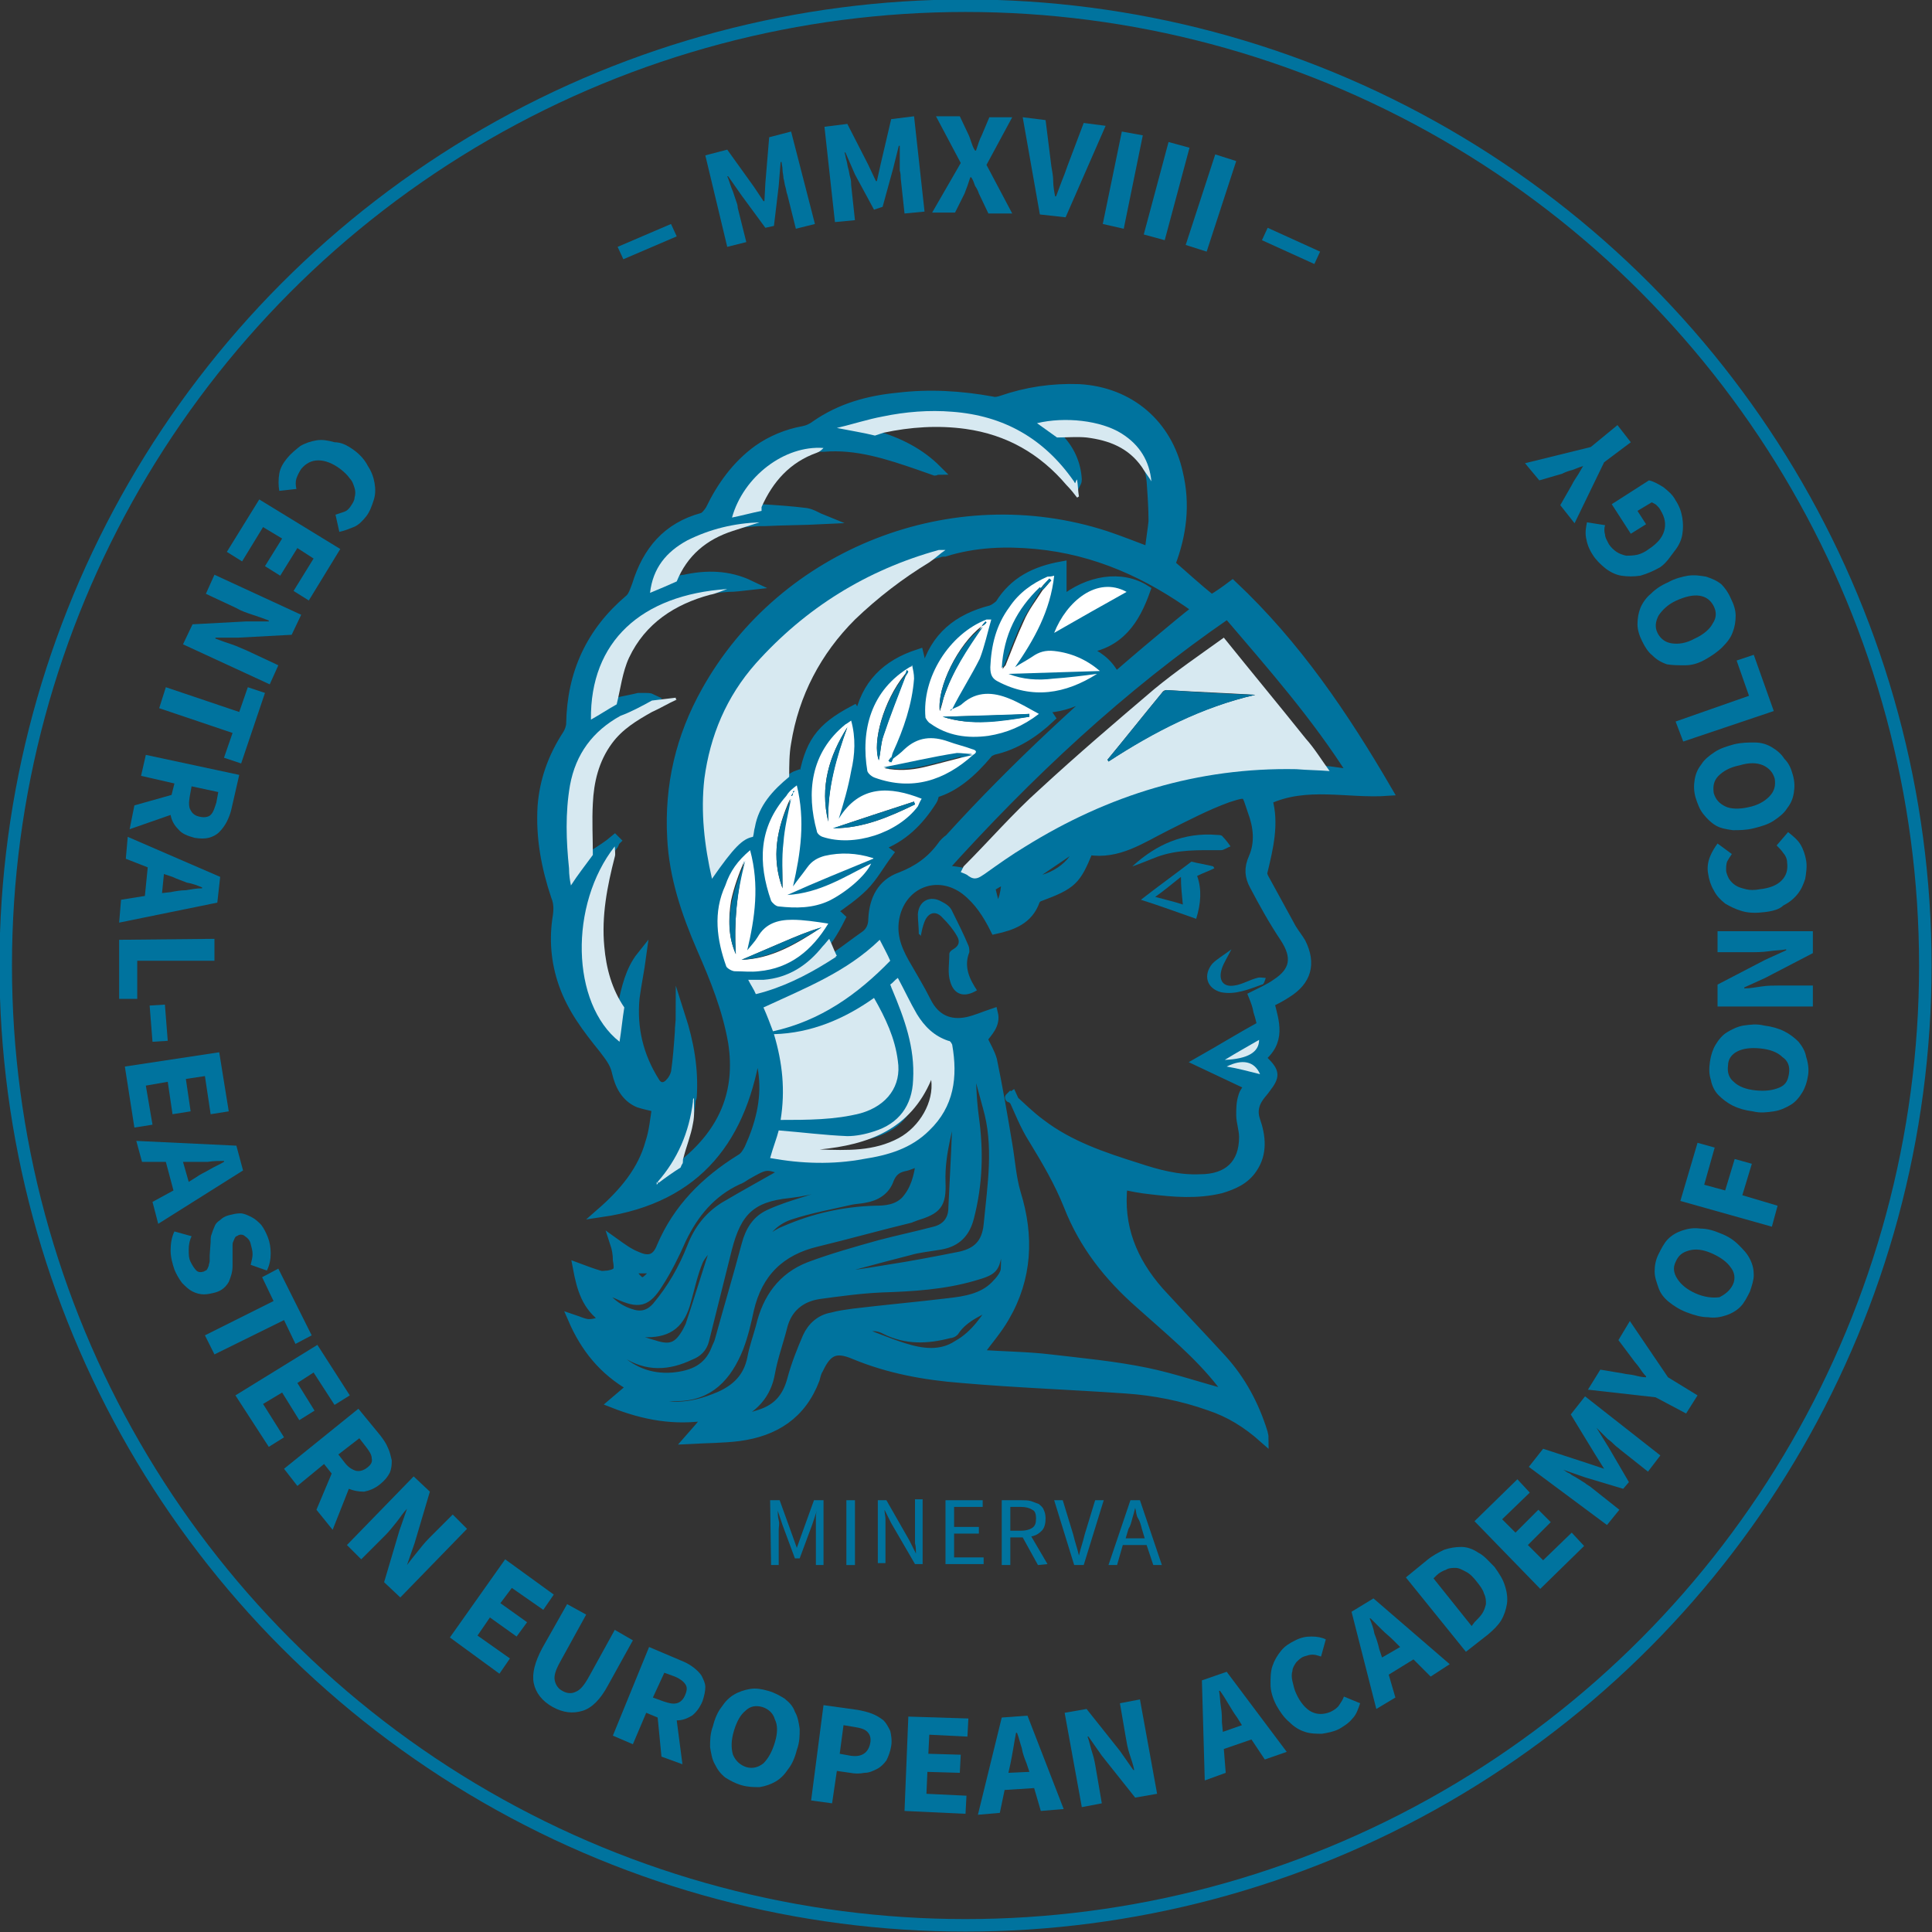 <?xml version="1.0" encoding="UTF-8"?>
<!-- Generator: Adobe Illustrator 23.0.3, SVG Export Plug-In . SVG Version: 6.00 Build 0)  -->
<svg xmlns="http://www.w3.org/2000/svg" xmlns:xlink="http://www.w3.org/1999/xlink" version="1.1" id="Layer_1" x="0px" y="0px" width="202.7px" height="202.7px" viewBox="0 0 202.7 202.7" style="enable-background:new 0 0 202.7 202.7;" xml:space="preserve">
<rect x="0" y="0" width="202.7" height="202.7" fill="#333333" stroke="none"/>
<style type="text/css">
	.st0{fill:none;stroke:#00739E;stroke-width:1.312;stroke-miterlimit:10;}
	.st1{fill:#00739E;stroke:#00739E;stroke-miterlimit:10;}
	.st2{fill:#00739E;}
	.st3{fill:#D7E9F1;}
	.st4{fill:#FFFFFF;}
</style>
<g id="Layer_6">
	<g>
		<circle class="st0" cx="101.3" cy="101.3" r="100.7"></circle>
		<g>
			<path class="st1" d="M64.5,130.4c0.7,0.5,1.5,1.1,2.3,1.4c1.3,0.6,2.1,0.3,2.6-1c1.7-4,4.6-6.9,8.3-9.2c0.4-0.2,0.7-0.7,0.9-1.1     c1.1-2.4,1.8-5,1.5-7.7c-0.1-1-0.4-2.1-0.7-3.1c-1.4,9.6-6.1,16-16.3,17.5c2.4-2.1,4.3-4.4,5.1-7.3c0.4-1.2,0.5-2.4,0.7-3.7     c-0.7-0.2-1.3-0.3-1.9-0.5c-1.4-0.6-2-1.9-2.3-3.2c-0.2-1-0.8-1.7-1.4-2.5c-1.7-2.1-3.3-4.2-4.2-6.8c-0.8-2.3-1-4.7-0.6-7.1     c0.1-0.7,0.1-1.4-0.2-2.1c-1-3-1.6-6.1-1.4-9.4c0.2-2.7,1.1-5.2,2.6-7.5c0.2-0.3,0.4-0.8,0.4-1.2c0.1-5.3,2.1-9.6,6.1-13     c0.4-0.3,0.6-1,0.8-1.5c1.1-3.6,3.2-6.1,6.9-7.1c0.3-0.1,0.6-0.5,0.8-0.8c1.2-2.5,2.8-4.7,5-6.3c1.4-1,3.1-1.7,4.8-2     c0.5-0.1,0.9-0.3,1.3-0.6c2.6-1.8,5.5-2.6,8.6-2.9c3.3-0.4,6.6-0.2,9.9,0.4c0.3,0.1,0.7,0,1-0.1c2.6-0.9,5.3-1.3,8.1-1.2     c5.4,0.3,9.3,3.8,10.4,8.8c0.8,3.3,0.4,6.5-0.8,9.6c1.4,1.2,2.8,2.5,4.3,3.7c0.7-0.4,1.4-0.9,2.2-1.5C136,67.7,141,75.1,145.6,83     c-4.2,0.3-8.5-1-12.6,0.9c0.7,2.5,0.1,5-0.5,7.5c-0.1,0.2,0,0.5,0.1,0.7c1,1.8,1.9,3.5,2.9,5.3c0.3,0.5,0.7,1,1,1.5     c1.1,2.2,0.6,4-1.5,5.3c-0.6,0.4-1.2,0.7-1.8,1c0.5,2,1.3,4.1-1.1,5.9c0.2,0.1,0.4,0.1,0.5,0.2c1.2,1.2,1.2,1.6,0.2,2.9     c-0.2,0.3-0.5,0.6-0.7,0.9c-0.5,0.7-0.7,1.5-0.4,2.4c0.6,1.7,0.8,3.5-0.3,5.1c-0.8,1.2-2,1.7-3.3,2.1c-2.5,0.6-4.9,0.4-7.4,0.1     c-1-0.1-2-0.3-2.9-0.5c-0.5,4.4,1,8,3.8,11.2c2.2,2.4,4.4,4.7,6.6,7.1c2,2.2,3.4,4.8,4.3,7.7c0,0.1,0.1,0.3,0.1,0.6     c-1.8-1.6-3.6-2.7-5.7-3.4c-2.8-1-5.8-1.6-8.8-1.8c-5.7-0.4-11.5-0.6-17.2-1.1c-3.9-0.3-7.7-1-11.3-2.5c-1.9-0.8-2.8-0.4-3.7,1.5     c-0.2,0.3-0.3,0.7-0.4,1.1c-1.4,3.7-4.2,5.5-8,6c-1.6,0.2-3.3,0.2-5.2,0.3c0.8-0.9,1.4-1.6,2.1-2.5c-3.6,0.6-6.8,0-10.1-1.3     c0.7-0.6,1.3-1.1,2-1.7c-3-1.7-4.9-4.1-6.2-7.1c0.6,0.2,1.2,0.5,1.7,0.5c0.6,0,1.1-0.2,1.7-0.5c-2-1.3-2.5-3.3-2.9-5.4     c0.8,0.3,1.6,0.6,2.3,0.8c0.3,0.1,0.6,0,0.9,0c1.1-0.2,1.2-0.5,1-1.6C64.8,131.6,64.7,131,64.5,130.4L64.5,130.4z M68.9,124.2     c0.1-0.1,0.1-0.1,0.2-0.2c0.8-0.5,1.5-1,2.3-1.6c0.1-0.1,0.1-0.2,0.2-0.4l0,0c0.1,0,0.2,0,0.3,0c4-3.3,5.8-7.4,5-12.6     c-0.6-3.5-1.9-6.7-3.3-9.9c-1.6-3.7-2.9-7.5-3.1-11.6c-0.3-5.5,0.9-10.6,3.6-15.4C82.2,58,100,51,116,56.2c1.5,0.5,3,1.1,4.6,1.7     c0.1-1.1,0.3-2.2,0.4-3.2c0-1.4-0.1-2.8-0.2-4.2c-0.2-2.1-1.2-3.8-3-5c-2.2-1.4-6-1.8-8.9-1.1c0.7,0.5,1.4,1,2.1,1.5     c1.2,1.2,1.9,2.7,2,4.4c0,0.1,0,0.2-0.1,0.4c-0.1-0.1-0.2-0.2-0.2-0.3c-3.1-4.4-7.4-6.7-12.7-7.2c-2.5-0.2-4.9,0.1-7.3,0.5     c-1.5,0.3-3,0.7-4.8,1.2c1.5,0.3,2.8,0.6,4,0.8c2.4,0.7,4.6,1.8,6.4,3.6c-0.1,0-0.1,0.1-0.2,0.1c-0.6-0.2-1.1-0.4-1.7-0.6     c-3.2-1.1-6.5-2.2-10-1.9c-4-0.2-8.3,3-9.6,7.2c1-0.2,2.1-0.5,3.1-0.7c1.6,0.1,3.1,0.2,4.7,0.4c0.6,0.1,1.2,0.5,1.7,0.7l0,0     c-2,0.1-4.1,0.1-6.1,0.2c-0.1,0-0.1,0-0.2,0s-0.2,0-0.3,0c-2.7,0.1-5.2,0.7-7.5,1.9c-2.2,1.1-3.6,2.9-3.9,5.5     c1-0.4,1.9-0.8,2.8-1.2c0.2,0,0.5-0.1,0.7-0.1c2.3-0.5,4.6-0.5,6.9,0.6c-0.9,0.1-1.6,0.2-2.3,0.2c-9,0.6-14.5,5.5-14.4,13.7     c0.9-0.5,1.8-1,2.7-1.6c0.8-0.2,1.5-0.3,2.3-0.5c0.2,0,0.5,0,0.7,0s0.5,0,0.7,0.1c-1.1,0.6-2.2,1.2-3.3,1.8c-3,1.6-4.7,4-5.3,7.3     c-0.5,2.9-0.4,5.8-0.1,8.7c0.1,0.6,0.2,1.3,0.2,1.8c0.8-1.1,1.6-2.1,2.3-3.2c0.8-0.5,1.6-1,2.3-1.6l0.1,0.1     c-0.1,0.1-0.1,0.2-0.2,0.4c-4.8,6.1-4.6,16.5,0.4,20.5c0.2-1.2,0.3-2.4,0.5-3.6c0.4-1.8,0.8-3.7,2-5.2c-0.2,1.5-0.5,2.9-0.7,4.4     c-0.3,3.2,0.4,6.1,2.1,8.8c0.4,0.7,1.1,0.7,1.6,0.1c0.3-0.3,0.5-0.7,0.6-1.1c0.2-1.4,0.3-2.8,0.4-4.2c0-0.6,0.1-1.1,0.1-1.7     c0.9,2.8,1.4,5.6,1.2,8.5c0,0.1-0.1,0.2-0.1,0.3c-0.3,3.2-1.6,6-3.7,8.4C69,124,69,124.2,68.9,124.2L68.9,124.2     C68.8,124.2,68.8,124.2,68.9,124.2C68.9,124.2,68.9,124.2,68.9,124.2z M105.5,96.2c1.1-0.2,1.4-1.2,1.9-2     c-0.3-0.2-0.5-0.4-0.7-0.5C106.4,94.6,105.9,95.4,105.5,96.2c-0.1,0-0.2,0.1-0.3,0.1c0.1,0.1,0.1,0.2,0.2,0.3     C105.5,96.4,105.5,96.3,105.5,96.2z M87.8,100.3L87.8,100.3c1-0.7,1.9-1.4,2.9-2.1c0.6-0.4,0.9-1,0.9-1.8c0.1-2,0.9-3.7,2.9-4.4     c1.8-0.7,3.2-1.7,4.3-3.2c0.2-0.3,0.5-0.6,0.8-0.8c6.9-7.6,14.4-14.5,22.2-21c1.2-1,2.5-2.1,3.8-3.1c-5.1-3.7-10.6-6.2-16.9-6.8     c-3.2-0.3-6.4-0.2-9.6,0.8c-0.2,0-0.4,0-0.6,0.1c-7.5,2.1-13.9,6.1-19.2,11.9c-3.1,3.4-4.8,7.5-5.4,12.1c-0.4,3.5-0.1,7,0.8,10.5     c2.3-3.3,3.2-4.2,4.3-4.4c0.1-0.4,0.1-0.7,0.2-1c0.4-2.3,1.8-3.9,3.6-5.3c0.3-0.2,0.6-0.4,0.9-0.5c0.2,0.3,0.3,0.5,0.5,0.8     c0.7-4.1,1.8-5.7,5.4-7.6c0.2,0.3,0.3,0.6,0.5,1c0.7-3.7,2.9-5.8,6.3-6.9c0.2,0.8,0.3,1.5,0.5,2.2c0.1-0.1,0.1-0.3,0.2-0.4     c1-3.6,3.4-5.5,6.9-6.4c0.3-0.1,0.7-0.4,0.9-0.6c1.5-2.4,3.7-3.5,6.5-4c0,1.3,0,2.5,0,3.7c2.8-2.3,6.3-2.8,8.8-1.2     c-1.1,3.1-2.7,5.7-6.6,6.2c1.5,0.6,2.6,1.4,3.3,2.7c-2.1,1.9-4.4,3.4-7.4,3.5c0.3,0.4,0.5,0.7,0.7,1c-1.7,1.6-3.7,2.9-6,3.4     c-0.2,0.1-0.5,0.2-0.6,0.4c-1.6,1.9-3.4,3.5-5.5,4.1C98,83.3,98,83.7,97.8,84c-1.4,2.2-3.1,3.9-5.6,4.8c0.3,0.2,0.6,0.4,1,0.7     c-0.9,1.2-1.6,2.5-2.6,3.5s-2.2,1.8-3.3,2.6c0.2,0.2,0.6,0.4,0.9,0.7c-0.4,0.8-0.8,1.5-1.2,2.1c-0.2,0.3-0.5,0.5-0.7,0.8     c-1.6,2-3.6,3.3-6.2,3.5c-0.5,0-1,0-1.6,0c0.3,0.6,0.5,1,0.8,1.5c0.4-0.1,0.7-0.2,1.1-0.3C83.1,103.2,85.5,101.9,87.8,100.3     C87.7,100.4,87.8,100.3,87.8,100.3z M93.6,79.6L93.6,79.6c0-0.3,0-0.5,0.1-0.7c1.2-2.5,2.1-5,2.2-7.7c0-0.4-0.1-0.9-0.2-1.4     c-0.1,0-0.1,0-0.2,0c-4.3,2.5-5.3,6.9-4.6,11c0,0.3,0.5,0.6,0.8,0.7c3.9,1.4,7.3,0.3,10.3-2.4l0,0c0.5-0.3,0.3-0.5-0.1-0.6     c-0.8-0.3-1.7-0.5-2.5-0.8c-1.7-0.5-3.2-0.5-4.6,0.8C94.4,78.9,94,79.2,93.6,79.6z M99.9,74.4L99.9,74.4c0.9-1.8,2-3.5,2.9-5.4     c0.6-1.3,0.8-2.7,1.2-4.1c-0.3,0-0.4,0-0.5,0c-3.9,1.4-6.8,6.1-6.4,10.3c0,0.2,0.2,0.5,0.5,0.6c1.9,1.3,4,1.6,6.1,1.3     c1.9-0.3,3.6-1,5.3-2.3c-1.1-0.6-2.1-1.2-3.1-1.6c-1.7-0.7-3.3-0.8-4.9,0.5C100.7,74.1,100.3,74.2,99.9,74.4z M100.8,91.5     c0.3,0.1,0.6,0.2,0.8,0.4c0.6,0.5,1.1,0.3,1.7-0.2c1.4-1,2.8-2,4.3-2.9c8.7-5.4,18.1-8.3,28.4-8.1c1.2,0,2.3,0.1,3.5,0.2     c0.8,0.1,1.5,0.2,2.5,0.4c-3.9-6.2-8.6-11.5-13.2-16.9c-11.2,7.7-20.9,16.8-30,26.9C99.6,91.3,100.2,91.4,100.8,91.5z M106,115.1     c1.1,1,2.1,2,3.2,2.8c3,2.3,6.6,3.5,10.1,4.6c2.1,0.7,4.3,1.3,6.6,1.2c3,0,4.6-1.6,4.6-4.4c0-0.8-0.3-1.6-0.3-2.3     c0-0.6,0-1.3,0.2-1.9c0.1-0.5,0.5-0.9,0.7-1.2c-1.7-0.8-3.4-1.6-5.3-2.5c2.3-1.3,4.4-2.6,6.6-3.8c-0.1-0.4-0.2-0.9-0.4-1.5     c-0.1-0.6-0.3-1.1-0.5-1.6c0.8-0.4,1.7-0.8,2.4-1.3c2-1.3,2.2-2.8,0.9-4.8c-1.2-1.8-2.2-3.6-3.2-5.5c-0.5-0.9-0.6-1.8-0.1-2.9     c0.7-1.6,0.5-3.3-0.1-4.9c-0.7-2-0.4-2.1-2.6-1.4c-2.2,0.8-4.3,1.9-6.5,3c-2.6,1.3-5,3-8.1,2.5c-1.3,3.2-1.7,3.6-5.2,4.9     c-0.2,0.1-0.3,0.2-0.4,0.4c-0.7,2-2.4,2.6-4.2,3c-0.8-1.6-1.7-3-3.1-4.1c-2.9-2.2-6.6-0.8-7.4,2.7c-0.4,1.8,0.1,3.3,1,4.9     c0.8,1.4,1.6,2.7,2.3,4.1c0.9,1.8,2.4,2.5,4.3,2.1c0.9-0.2,1.8-0.6,2.7-0.9c0.3,1.2-0.6,2-1.1,2.7c0.4,0.8,0.8,1.5,1,2.2     c0.6,2.9,1.1,5.8,1.6,8.8c0.3,1.7,0.4,3.5,0.9,5.2c1.4,4.5,1.2,8.9-1.2,13c-0.8,1.4-1.9,2.6-2.8,3.9c2.5,0.2,5.1,0.2,7.6,0.5     c3.4,0.4,6.7,0.7,10.1,1.4c2.9,0.6,5.7,1.6,8.5,2.3c0.1,0.1,0.2,0.1,0.3,0.2c0.1-0.1,0.1-0.1,0.2-0.2c-0.1,0-0.2-0.1-0.3-0.1     c-0.3-0.3-0.5-0.7-0.8-1c-2.5-3.2-5.6-5.7-8.6-8.4c-3.3-2.9-5.9-6.2-7.5-10.3c-1-2.5-2.3-4.7-3.7-7c-0.9-1.4-1.5-3-2.2-4.5     C105.9,115.2,105.9,115.2,106,115.1z M91.7,104.7c-3.2,2.3-6.6,3.7-10.5,3.9c0.9,3,1.1,5.9,0.7,9c2.8,0,5.7,0,8.4-0.7     c2.8-0.8,4.3-2.9,3.9-5.5C93.9,108.9,92.9,106.8,91.7,104.7z M100.5,115.1c-0.1,0-0.2,0-0.3,0c-0.6,2.9-1.6,5.8-1.5,8.9     c0.1,2.4-0.4,2.9-2.7,3.6c-0.2,0.1-0.3,0.1-0.5,0.2c-3.3,0.8-6.5,1.7-9.8,2.5c-3.8,0.9-6.2,3.2-7.1,7.1c-0.3,1.4-0.6,2.7-1.1,4     c-1.2,3-3.1,5.1-6.5,5.1c-1.3,0-2.6,0.3-3.9,0.4c3,0.9,5.1,1,8.4-0.4c1.8-0.8,3-2,3.4-4c0.2-1.1,0.6-2.2,0.9-3.3     c0.7-3,2.3-5.2,5.1-6.3c2.4-0.9,4.9-1.6,7.4-2.3c1.9-0.5,3.8-0.9,5.7-1.4c1.3-0.3,2-1.2,2-2.5     C100.2,122.8,100.4,118.9,100.5,115.1z M105.3,128.2c-0.1,0-0.1,0-0.2,0c-0.1,0.8-0.1,1.6-0.3,2.4c-0.5,2.4-0.2,2.6-2.7,3.3     c-3.1,0.9-6.4,1.1-9.6,1.2c-2.2,0.1-4.4,0.4-6.6,0.7c-1.9,0.3-3.3,1.4-3.8,3.4c-0.4,1.6-1,3.2-1.3,4.9s-1.2,3-2.6,3.9     c-0.8,0.5-1.5,1-2.3,1.4c1.3-0.2,2.5-0.6,3.8-1c1.9-0.6,2.9-1.8,3.4-3.7c0.4-1.5,1-3,1.6-4.4c0.5-1.1,1.4-1.9,2.6-2.1     c0.7-0.2,1.5-0.3,2.2-0.4c3.3-0.4,6.7-0.7,10-1.1c1.8-0.2,3.6-0.5,4.9-1.8c0.5-0.5,1.1-1.2,1.1-1.8     C105.6,131.5,105.4,129.8,105.3,128.2z M80.8,121.5c3.4,0.5,6.6,0.7,9.9,0.2c2.6-0.4,5-1.2,6.9-3c2.6-2.5,2.9-5.7,2.4-9     c0-0.2-0.2-0.4-0.4-0.4c-1.5-0.4-2.5-1.5-3.3-2.8c-0.7-1.2-1.3-2.5-2-3.8c-0.3,0.2-0.5,0.5-0.8,0.7c0.1,0.2,0.2,0.4,0.2,0.5     c1.3,3,2.4,6.1,2.2,9.5c-0.1,2.7-1.6,4.6-4.1,5.4c-0.9,0.3-1.9,0.5-2.8,0.5c-2.4-0.1-4.8-0.4-7.2-0.6     C81.4,119.5,81.1,120.5,80.8,121.5z M85.2,134c0,0.1,0.1,0.2,0.1,0.3c0.3,0,0.6-0.1,0.9-0.1c2.3-0.3,4.6-0.6,6.9-1     c2.6-0.4,5.2-0.9,7.7-1.4c1.7-0.4,2.7-1.3,2.9-3.3c0.4-4.2,1.1-8.3-0.1-12.4c-0.5-1.8-1-3.7-1.5-5.6c-0.1,0-0.2,0-0.3,0.1     c0.1,2.2,0.1,4.4,0.4,6.6c0.5,3.6,0.4,7-0.5,10.5c-0.4,1.6-1.3,2.6-3,2.9c-1.1,0.2-2.3,0.3-3.3,0.6C91.9,132.1,88.5,133,85.2,134     z M90.3,123.2c-2.5,0.9-4.9,1.7-7.5,2c-4,0.4-5.5,1.9-6.5,5.8c-0.8,3.2-1.6,6.4-2.4,9.6c-0.2,0.8-0.7,1.3-1.5,1.6     c-2.3,1.1-4.5,1.2-6.7-0.2c-0.7-0.5-1.5-0.8-2.3-1.2c-0.2-0.1-0.4-0.1-0.7-0.3c0.7,0.6,1.2,1.1,1.7,1.6c1.7,1.7,3.7,2.6,6.2,2.4     c2.1-0.2,3.7-0.9,4.5-2.9c0.1-0.3,0.3-0.6,0.4-1c0.9-3.3,1.9-6.6,2.8-10c0.4-1.5,1.1-2.6,2.4-3.2c1.3-0.6,2.6-1,3.9-1.4     c1.5-0.5,3-0.8,4.4-1.3C89.7,124.5,90.2,124,90.3,123.2z M78.7,89.2c-1.2,1.1-2.1,2.2-2.7,3.6c-1.3,2.9-0.9,5.7,0.1,8.5     c0.1,0.3,0.6,0.5,0.9,0.5c0.8,0.1,1.7,0.1,2.5,0c3.3-0.4,5.6-2.2,7.3-5c-1.3-0.2-2.5-0.4-3.8-0.4c-1.4,0-2.8,0.4-3.6,1.8     c-0.3,0.5-0.7,1-1.1,1.4C79.1,96.3,79.6,92.9,78.7,89.2z M83.6,82.4c-0.4,0.4-0.8,0.6-1,0.9c-2.9,3.3-3.1,7.1-1.6,11     c0.1,0.3,0.5,0.6,0.8,0.6c1.8,0.2,3.6,0.1,5.3-0.6c1.8-0.8,3.8-2.6,4.4-3.9c-2.8,1.4-5.4,3.2-8.8,3.3c3.1-1.3,6.1-2.5,9-3.8     c0,0,0-0.1-0.1-0.1c-1.7-0.5-3.3-0.6-5-0.2c-0.8,0.2-1.4,0.6-1.8,1.2c-0.5,0.7-1,1.3-1.5,2C84,89.5,84.5,86.1,83.6,82.4z      M88,85.9c0.4-1.7,1-3.4,1.3-5.1s0.4-3.5,0-5.3c-0.3,0.2-0.4,0.3-0.6,0.4c-3.6,3.1-4.1,7.2-3,11.2c0.1,0.2,0.4,0.5,0.6,0.6     c3.3,1,7.9-0.5,10-3.2c0.2-0.2,0.3-0.5,0.4-0.8C93.4,82.6,90.3,82.3,88,85.9z M110.6,60.4c-0.3,0.1-0.6,0.1-0.8,0.2     c-1.6,0.7-3,1.8-4,3.2c-1.3,1.9-1.8,4-2,6.3c0,0.7,0.1,1.1,0.8,1.5c3.6,1.9,7.1,1.3,10.4-0.8c-1.6,0.1-3.1,0.3-4.6,0.5     c-1.6,0.1-3.2,0-4.7-0.5c3.2-0.1,6.4-0.2,9.6-0.3c-1.4-1.2-3-1.9-4.8-2.1c-0.9-0.1-1.6,0.1-2.3,0.6c-0.6,0.4-1.2,0.7-1.8,1.1     C108.5,67,110.2,64,110.6,60.4z M92.3,98.6c-3.5,3.4-7.9,5.1-12.1,7.1c0.3,0.9,0.6,1.7,1,2.5c5-1,8.8-3.8,12.3-7.4     C93,100.1,92.7,99.4,92.3,98.6z M62.7,134.9c0.8,1.4,1.9,2.4,3.4,2.9c1.1,0.4,2,0.2,2.8-0.7c1.6-1.9,2.8-4,3.7-6.3     c0.7-1.8,1.8-3.2,3.4-4.2c2.2-1.3,4.4-2.5,6.5-3.7c-2.1-0.8-2.1-0.8-4.2,0.4c-0.3,0.2-0.6,0.4-0.9,0.5c-2.8,1.3-4.6,3.5-5.9,6.2     c-0.7,1.6-1.5,3.2-2.4,4.6c-1.3,2.1-2.1,2.2-4.3,1.2C64.1,135.5,63.4,135.2,62.7,134.9z M79.5,131c0.9-0.6,1.8-1.5,2.9-1.9     c3-1.3,6.1-2,9.4-2.1c1.1,0,2.3-0.1,3.2-1c1-1.1,1.4-2.5,1.6-4.2c-0.7,0.2-1.2,0.5-1.8,0.6c-0.8,0.2-1.2,0.6-1.5,1.3     c-0.4,1.2-1.4,1.8-2.6,2c-0.5,0.1-0.9,0.1-1.4,0.2c-2.2,0.5-4.4,0.9-6.5,1.6C81.1,128.1,80,129.4,79.5,131z M104.6,136.5     c-1.5,1-3.4,1.5-4.5,3.2c-0.1,0.1-0.3,0.2-0.5,0.2c-2.3,0.6-4.5,0.7-6.7-0.4c-1.1-0.6-2-0.3-3,0.1c1.7,0.6,3.3,1.3,4.9,1.8     c1.9,0.6,3.9,0.9,5.7-0.3C102.3,140.1,103.5,138.3,104.6,136.5z M64.4,139.5c0.9,0.4,1.5,0.7,2.2,0.9c0.6,0.3,1.3,0.5,2,0.7     c1.8,0.6,2.6,0.2,3.5-1.4c0.1-0.2,0.2-0.4,0.3-0.6c1-3,1.9-6,2.9-9c-0.1-0.1-0.1-0.1-0.2-0.2c-0.6,0.8-1.4,1.5-1.8,2.3     c-0.6,1.4-0.9,2.9-1.3,4.3c-0.6,2.3-1.8,3.3-4.1,3.3C66.7,139.8,65.7,139.6,64.4,139.5z M110.6,66.4c2.6-1.5,5.1-2.9,7.6-4.3     C115.2,60.4,111.9,63.1,110.6,66.4z M125,84.2c-3.2,1.4-6.4,2.7-9.8,3.2C119.2,88.4,122,85.9,125,84.2z M107.4,92.5     c2.7,0.2,5.6-1.7,5.9-4C111.4,89.8,109.3,91.2,107.4,92.5z M122.9,83.5c0-0.1-0.1-0.2-0.1-0.3c-2.4,0.8-4.8,1.6-7.1,2.4     C118.5,86.1,120.8,85.1,122.9,83.5z M107.1,91.2c2-0.4,3.3-1.7,4.7-3.2C109.6,88.2,108.5,89.9,107.1,91.2z M87.4,123.1     c-2.1-0.1-3.9,0.4-5.8,1.5C83.7,124.3,85.7,124.2,87.4,123.1z M103.9,93.1c0.2,0.8,0.4,1.6,0.6,2.5c0.9-1,1-2.1,1.1-3.5     C104.9,92.5,104.3,92.8,103.9,93.1z M128.5,111.2c2.4-0.1,3.6-0.8,3.6-2.1C130.9,109.7,129.8,110.4,128.5,111.2z M69,133.1     c-1.1,0-2,0-3.1,0c0.6,0.6,1,1.4,1.5,1.4S68.4,133.7,69,133.1z M132.2,112.7c-0.5-1.3-1.9-1.6-3.5-0.8     C129.9,112.1,130.9,112.4,132.2,112.7z M99,138.7c0-0.1,0-0.3-0.1-0.4c-1.4,0.1-2.8,0.3-4.2,0.4c0,0.1,0,0.2,0,0.3     C96.1,138.9,97.5,138.8,99,138.7z"></path>
			<path class="st3" d="M139.5,80.9c-1.2-0.1-2.3-0.1-3.5-0.2c-10.3-0.2-19.7,2.7-28.4,8.1c-1.5,0.9-2.9,1.9-4.3,2.9     c-0.6,0.4-1,0.7-1.7,0.2c-0.2-0.2-0.6-0.3-0.8-0.4c0.1-0.2,0.2-0.4,0.3-0.6c2.7-2.7,5.2-5.6,8-8.1c3.9-3.6,8-7.1,12-10.5     c2.3-1.9,4.8-3.6,7.3-5.4c2.9,3.6,5.8,7.1,8.6,10.6C137.9,78.5,138.7,79.8,139.5,80.9z M131.7,72.9c-3.1-0.2-6.2-0.3-9.3-0.5     c-0.2,0-0.4,0.1-0.5,0.3c-1.9,2.3-3.8,4.7-5.7,7c0,0.1,0.1,0.1,0.1,0.2C121,76.8,126,74.2,131.7,72.9z"></path>
			<path class="st3" d="M99.2,57.7c-0.6,0.4-1.1,0.9-1.7,1.3c-2.8,1.7-5.4,3.7-7.8,6c-3.6,3.6-5.9,8-6.7,13     c-0.2,1.1-0.2,2.3-0.2,3.5c-1.7,1.4-3.2,3-3.6,5.3c-0.1,0.3-0.1,0.7-0.2,1c-1.1,0.2-2,1.1-4.3,4.4c-0.8-3.5-1.2-7-0.8-10.5     c0.6-4.5,2.3-8.6,5.4-12.1c5.2-5.8,11.6-9.8,19.2-11.9C98.8,57.7,99,57.7,99.2,57.7z"></path>
			<path class="st3" d="M91.7,104.7c1.2,2.1,2.2,4.2,2.5,6.6c0.4,2.6-1.1,4.7-3.9,5.5c-2.7,0.7-5.6,0.7-8.4,0.7c0.5-3.1,0.2-6-0.7-9     C85.1,108.4,88.6,106.9,91.7,104.7z"></path>
			<path class="st3" d="M80.8,121.5c0.3-1.1,0.7-2.1,0.9-2.9c2.5,0.2,4.8,0.5,7.2,0.6c0.9,0,1.9-0.2,2.8-0.5c2.6-0.8,4-2.7,4.1-5.4     c0.2-3.4-0.9-6.4-2.2-9.5c-0.1-0.2-0.1-0.3-0.2-0.5c0.3-0.2,0.5-0.5,0.8-0.7c0.7,1.3,1.3,2.6,2,3.8c0.8,1.3,1.8,2.3,3.3,2.8     c0.2,0,0.3,0.2,0.4,0.4c0.6,3.4,0.2,6.5-2.4,9c-1.9,1.9-4.3,2.6-6.9,3C87.4,122.2,84.1,122.1,80.8,121.5z M86,120.6     c2.9,0.1,5.7,0.2,8.3-1.2c2.2-1.2,3.7-3.8,3.4-6.1C95.5,118.5,91.1,120.1,86,120.6z"></path>
			<path class="st4" d="M78.7,89.2c1,3.7,0.5,7.1-0.3,10.5c0.4-0.5,0.8-0.9,1.1-1.4c0.8-1.4,2.1-1.8,3.6-1.8c1.2,0,2.5,0.2,3.8,0.4     c-1.7,2.8-4,4.7-7.3,5c-0.8,0.1-1.7,0-2.5,0c-0.3,0-0.8-0.3-0.9-0.5c-1-2.8-1.4-5.7-0.1-8.5C76.6,91.4,77.4,90.3,78.7,89.2z      M77.2,100.1L77.2,100.1C77.2,100.2,77.2,100.2,77.2,100.1L77.2,100.1c-0.2-3.3,0.1-6.5,0.9-9.8c-0.6,1.4-1.1,2.8-1.4,4.2     C76.4,96.4,76.4,98.3,77.2,100.1z M77.8,100.7c3.2-0.1,5.8-1.7,8.4-3.4c-1.4,0.4-2.8,1-4.2,1.6C80.6,99.5,79.2,100.1,77.8,100.7z     "></path>
			<path class="st4" d="M83.6,82.4c0.9,3.7,0.4,7.1-0.4,10.6c0.5-0.7,1-1.3,1.5-2s1.1-1,1.8-1.2c1.7-0.4,3.4-0.3,5,0.2     c0.1,0,0.2,0.1,0.1,0.1c-2.9,1.2-5.9,2.4-9,3.8c3.4-0.2,6-1.9,8.8-3.3c-0.6,1.3-2.6,3-4.4,3.9c-1.7,0.8-3.5,0.8-5.3,0.6     c-0.3,0-0.7-0.4-0.8-0.6c-1.4-4-1.3-7.7,1.6-11C82.8,83,83.2,82.7,83.6,82.4z M83.2,83.2c0-0.1,0.1-0.1,0.1-0.2h-0.1     C83.2,83,83.2,83.1,83.2,83.2c-0.1,0.1-0.1,0.2-0.2,0.3h0.1C83.1,83.4,83.2,83.3,83.2,83.2z M82.1,93.2c0-1.6-0.1-3.2,0-4.8     c0.1-1.5,0.5-3.1,0.8-4.6C81.5,86.9,80.9,90,82.1,93.2z"></path>
			<path class="st4" d="M99.9,74.4c0.4-0.2,0.8-0.3,1.1-0.6c1.5-1.3,3.2-1.2,4.9-0.5c1,0.4,2,1,3.1,1.6c-1.7,1.3-3.4,2-5.3,2.3     c-2.2,0.3-4.3,0-6.1-1.3c-0.2-0.1-0.4-0.4-0.5-0.6c-0.4-4.2,2.5-8.8,6.4-10.3c0.1,0,0.2,0,0.5,0c-0.4,1.4-0.7,2.8-1.2,4.1     C101.9,70.9,100.8,72.6,99.9,74.4c-0.1,0-0.2,0.1-0.2,0.1s0,0.1-0.1,0.1l0.1-0.1C99.8,74.5,99.8,74.5,99.9,74.4z M103,65.7     c-2.5,1.9-4.7,6.4-4.4,8.9c0.2-0.5,0.3-1,0.4-1.4C99.9,70.5,101.4,68.1,103,65.7c0.2-0.1,0.4-0.2,0.5-0.4l-0.1-0.1     C103.2,65.4,103.1,65.6,103,65.7z M98.9,75.2c3.1,1,6.1,0.4,9.1,0c0-0.1,0-0.2,0-0.3C105,75.1,102,75.1,98.9,75.2z"></path>
			<path class="st4" d="M88,85.9c2.2-3.6,5.4-3.4,8.7-2.1c-0.2,0.3-0.3,0.6-0.4,0.8c-2.1,2.8-6.7,4.3-10,3.2     c-0.3-0.1-0.6-0.4-0.6-0.6c-1.1-4-0.7-8.2,3-11.2c0.2-0.1,0.3-0.2,0.6-0.4c0.5,1.8,0.4,3.6,0,5.3C89,82.6,88.5,84.3,88,85.9z      M86.9,86.2c-0.1-3.5,0.8-6.7,2-9.9C87,79.3,86,82.5,86.9,86.2z M87.4,86.9c3.2,0,5.9-1.2,8.6-2.5c0-0.1-0.1-0.2-0.1-0.3     C93.1,85,90.4,85.9,87.4,86.9z"></path>
			<path class="st4" d="M110.6,60.4c-0.4,3.7-2.1,6.7-4.1,9.6c0.6-0.4,1.2-0.7,1.8-1.1c0.7-0.5,1.4-0.7,2.3-0.6     c1.8,0.2,3.4,0.9,4.8,2.1c-3.3,0.1-6.5,0.2-9.6,0.3c1.5,0.6,3.1,0.7,4.7,0.5c1.5-0.1,3.1-0.3,4.6-0.5c-3.3,2.1-6.8,2.7-10.4,0.8     c-0.6-0.3-0.8-0.7-0.8-1.5c0.1-2.3,0.6-4.4,2-6.3c1-1.5,2.4-2.5,4-3.2C110,60.5,110.3,60.5,110.6,60.4z M109.2,61.7     c-2.4,2.3-3.7,5-4,8.5c0.2-0.3,0.2-0.3,0.3-0.4c0.6-1.5,1.2-3.1,1.9-4.6c0.5-1.2,1.3-2.2,2-3.3c0.3-0.3,0.6-0.7,0.9-1     c-0.1-0.1-0.1-0.1-0.2-0.2C109.8,61,109.5,61.3,109.2,61.7z"></path>
			<path class="st4" d="M95.7,69.8c0.1,0.5,0.2,0.9,0.2,1.4c-0.2,2.7-1.1,5.3-2.2,7.7c-0.1,0.2-0.1,0.4-0.2,0.6     c-0.1,0.1-0.2,0.2-0.2,0.3c0.1,0.1,0.1,0.1,0.2,0.2c0.1-0.1,0.1-0.2,0.2-0.4c0.4-0.3,0.8-0.6,1.2-1c1.4-1.3,2.9-1.4,4.6-0.8     c0.8,0.3,1.7,0.5,2.5,0.8c0.4,0.1,0.6,0.3,0.1,0.6c-0.5,0-1.1-0.2-1.6-0.1c-2.6,0.5-5.1,1-7.7,1.5c1.4,0.3,2.8,0.2,4.1-0.1     c1.7-0.4,3.4-0.9,5.2-1.3c-3,2.7-6.4,3.8-10.3,2.4c-0.3-0.1-0.7-0.4-0.8-0.7c-0.7-4.2,0.3-8.5,4.6-11l0,0c0,0.1,0.1,0.1,0.1,0.2     C95.6,70,95.6,69.9,95.7,69.8L95.7,69.8z M94.9,70.8c-2.2,2.7-3.4,7.1-2.7,8.9c0.2-0.8,0.2-1.7,0.5-2.6c0.7-2.1,1.5-4.1,2.3-6.2     c0.1-0.2,0.2-0.3,0.3-0.5c-0.1,0-0.1-0.1-0.2-0.1C95.1,70.6,95,70.7,94.9,70.8z"></path>
			<path class="st3" d="M68.4,73.5c0.8-0.1,1.7-0.2,2.5-0.3c0,0.1,0,0.2,0.1,0.2c-0.9,0.4-1.7,0.9-2.6,1.3c-1.6,0.9-3.1,1.8-4.2,3.3     c-1.4,1.9-1.9,4.1-2,6.3c-0.1,1.8,0,3.6,0,5.4c-0.8,1.1-1.6,2.1-2.3,3.2c-0.1-0.5-0.2-1.1-0.2-1.8c-0.3-2.9-0.4-5.8,0.1-8.7     c0.6-3.3,2.4-5.7,5.3-7.3C66.2,74.7,67.3,74.1,68.4,73.5z"></path>
			<path class="st3" d="M92.3,98.6c0.4,0.8,0.8,1.5,1.1,2.2c-3.4,3.5-7.3,6.3-12.3,7.4c-0.3-0.8-0.6-1.6-1-2.5     C84.4,103.7,88.8,102,92.3,98.6z"></path>
			<path class="st3" d="M64.5,88.8c0,0.4,0.1,0.8,0,1.1c-0.8,3.1-1.4,6.2-1.1,9.4c0.2,2.3,0.8,4.5,2.1,6.4c-0.2,1.2-0.3,2.4-0.5,3.6     C59.9,105.3,59.7,94.9,64.5,88.8z"></path>
			<path class="st3" d="M113,50.3c0.1,0.6,0.1,1.2,0.2,1.8c-0.1,0-0.1,0.1-0.2,0.1c-0.3-0.4-0.7-0.9-1.1-1.3     c-2.8-3.3-6.3-5.3-10.6-5.9c-2.9-0.4-5.8-0.2-8.6,0.4c-0.3,0.1-0.6,0.2-0.9,0.3c-1.2-0.3-2.5-0.5-4-0.8c1.7-0.4,3.2-0.9,4.8-1.2     c2.4-0.5,4.9-0.7,7.3-0.5c5.4,0.4,9.6,2.8,12.7,7.2c0.1,0.1,0.1,0.2,0.2,0.3C112.9,50.5,112.9,50.4,113,50.3z"></path>
			<path class="st3" d="M76.3,61.8c-0.6,0.2-1.2,0.5-1.8,0.6c-3.7,1-6.8,3-8.5,6.6c-0.7,1.5-0.9,3.3-1.3,4.9     c-0.9,0.5-1.8,1.1-2.7,1.6C61.9,67.3,67.3,62.4,76.3,61.8z"></path>
			<path class="st3" d="M120.8,50.5c-0.3-0.5-0.7-1-1-1.5c-1.4-2-3.4-2.8-5.8-3.1c-1-0.1-2.1,0-3.1,0c-0.7-0.5-1.4-1-2.1-1.5     c2.9-0.7,6.7-0.3,8.9,1.1C119.6,46.7,120.6,48.4,120.8,50.5z"></path>
			<path class="st3" d="M86.4,47c-0.2,0.2-0.4,0.4-0.7,0.5c-2.8,1-4.6,3-5.8,5.7c0,0.1,0,0.2,0,0.4c-1,0.2-2.1,0.5-3.1,0.7     C78,50,82.3,46.7,86.4,47z"></path>
			<path class="st3" d="M79.7,54.8c-0.9,0.3-1.9,0.6-2.8,0.9c-2.8,0.9-4.8,2.6-5.9,5.3c-0.9,0.4-1.8,0.8-2.8,1.2     c0.3-2.6,1.7-4.3,3.9-5.5C74.5,55.5,77,54.9,79.7,54.8z"></path>
			<path class="st3" d="M87,98.5c0.3,0.6,0.5,1.2,0.8,1.8l0,0h-0.1v0.1c-2.3,1.5-4.7,2.8-7.3,3.6c-0.3,0.1-0.7,0.2-1.1,0.3     c-0.2-0.5-0.5-0.9-0.8-1.5c0.6,0,1.1,0,1.6,0c2.6-0.2,4.6-1.5,6.2-3.5C86.6,99,86.8,98.7,87,98.5z"></path>
			<path class="st4" d="M110.6,66.4c1.3-3.3,4.5-6,7.6-4.3C115.7,63.5,113.2,64.9,110.6,66.4z"></path>
			<path class="st3" d="M72.8,115.2c0,0.9,0.1,1.8-0.1,2.7c-0.2,1.2-0.7,2.4-1,3.6c-0.1,0.2,0,0.4-0.1,0.6l0,0     c-0.1,0.1-0.1,0.2-0.2,0.4c-0.8,0.5-1.5,1-2.3,1.6L69,124c2.1-2.4,3.3-5.2,3.7-8.4C72.7,115.4,72.7,115.3,72.8,115.2z"></path>
			<path class="st3" d="M128.5,111.2c1.3-0.8,2.4-1.4,3.6-2.1C132.1,110.4,130.9,111.1,128.5,111.2z"></path>
			<path class="st3" d="M132.2,112.7c-1.2-0.3-2.3-0.6-3.5-0.8C130.3,111.1,131.6,111.3,132.2,112.7z"></path>
			<path class="st3" d="M68.9,124.3c0-0.1,0-0.2,0-0.3l0.1,0.1C69.1,124.1,69,124.2,68.9,124.3L68.9,124.3z"></path>
			<path class="st3" d="M68.9,124.2L68.9,124.2C68.8,124.2,68.8,124.2,68.9,124.2L68.9,124.2C68.9,124.3,68.9,124.2,68.9,124.2z"></path>
			<path class="st4" d="M95.5,69.8c0.1,0,0.1,0,0.2,0H95.5L95.5,69.8L95.5,69.8z"></path>
			<path class="st2" d="M96.4,98c0-0.7-0.1-1.4-0.1-2.1c0.1-1.4,1.3-2,2.5-1.3c0.4,0.2,0.9,0.5,1.1,1c0.6,1.2,1.2,2.4,1.7,3.6     c0.1,0.2,0.1,0.5,0.1,0.7c-0.6,1.5,0,2.8,0.8,4c-1.3,0.8-2.4,0.5-2.8-0.9c-0.3-0.9-0.1-1.9-0.1-2.9c0-0.2,0.2-0.4,0.4-0.5     c0.7-0.4,0.7-0.9,0.4-1.4c-0.4-0.7-0.9-1.3-1.5-1.9c-0.7-0.8-1.5-0.6-1.9,0.4c-0.2,0.5-0.3,1-0.4,1.5C96.5,98,96.4,98,96.4,98z"></path>
			<path class="st2" d="M125,90.4c0.8,0.2,1.5,0.3,2.3,0.5c0,0.1,0.1,0.1,0.1,0.2c-0.6,0.3-1.2,0.5-1.8,0.8c0.5,1.4,0.4,2.9-0.1,4.5     c-2-0.7-3.9-1.4-5.8-2C121.5,93,123.3,91.7,125,90.4z M121.2,94.1c1.1,0.3,2,0.5,2.9,0.8c-0.1-1-0.2-1.9-0.2-2.9     C123,92.7,122.2,93.4,121.2,94.1z"></path>
			<path class="st2" d="M118.8,90.9c2.5-2.3,5.4-3.6,8.9-3.3c0.2,0,0.5,0,0.6,0.2c0.3,0.3,0.6,0.7,0.8,1c-0.3,0.1-0.7,0.4-1,0.4     c-2.3,0-4.5-0.1-6.7,0.7C120.6,90.2,119.7,90.6,118.8,90.9z"></path>
			<path class="st2" d="M129.2,99.6c-0.4,0.8-0.8,1.4-1,2c-0.4,1.2,0.1,2,1.3,1.8c0.8-0.1,1.6-0.6,2.4-0.8c0.3-0.1,0.6,0,0.9,0     c-0.1,0.3-0.2,0.7-0.4,0.7c-1.4,0.5-2.8,1.1-4.3,0.8c-1.5-0.4-1.9-1.8-0.9-3C127.7,100.6,128.4,100.2,129.2,99.6z"></path>
			<path class="st2" d="M105.9,115.2c-0.1-0.1-0.1-0.2-0.2-0.3h0.1c0.1,0.1,0.1,0.2,0.2,0.2C105.9,115.2,105.9,115.2,105.9,115.2z"></path>
			<path class="st2" d="M98.2,49.3c0.1,0.1,0.1,0.2,0.2,0.3c-0.1-0.1-0.2-0.1-0.3-0.2C98.1,49.4,98.2,49.4,98.2,49.3z"></path>
			<path class="st2" d="M131.7,72.9c-5.6,1.3-10.6,3.9-15.4,7c0-0.1-0.1-0.1-0.1-0.2c1.9-2.3,3.8-4.7,5.7-7c0.1-0.1,0.3-0.3,0.5-0.3     C125.4,72.6,128.6,72.8,131.7,72.9z"></path>
			<path class="st2" d="M77.2,100.1c-0.8-1.8-0.8-3.7-0.4-5.6c0.3-1.4,0.8-2.8,1.4-4.2C77.3,93.6,77,96.8,77.2,100.1L77.2,100.1z"></path>
			<path class="st2" d="M77.8,100.7c1.4-0.6,2.8-1.2,4.2-1.8c1.4-0.6,2.8-1.2,4.2-1.6C83.6,98.9,81,100.5,77.8,100.7z"></path>
			<path class="st2" d="M82.1,93.2c-1.2-3.3-0.6-6.4,0.9-9.4c-0.3,1.5-0.7,3.1-0.8,4.6C82,90,82.1,91.6,82.1,93.2z"></path>
			<path class="st2" d="M83.2,83.2c0-0.1,0-0.2,0.1-0.2h0.1C83.3,83.1,83.2,83.1,83.2,83.2L83.2,83.2z"></path>
			<path class="st2" d="M83.2,83.2c0,0.1,0,0.2-0.1,0.3H83C83.1,83.4,83.1,83.3,83.2,83.2L83.2,83.2z"></path>
			<path class="st2" d="M103.1,65.8c-1.6,2.3-3.2,4.7-4.1,7.4c-0.1,0.4-0.3,0.9-0.4,1.4C98.3,72.1,100.5,67.6,103.1,65.8     C103,65.7,103,65.8,103.1,65.8z"></path>
			<path class="st2" d="M98.9,75.2c3.1-0.1,6.1-0.2,9.1-0.3c0,0.1,0,0.2,0,0.3C105,75.7,102,76.2,98.9,75.2z"></path>
			<path class="st2" d="M103,65.7c0.1-0.2,0.2-0.3,0.4-0.5l0.1,0.1C103.3,65.5,103.2,65.6,103,65.7C103,65.8,103,65.7,103,65.7z"></path>
			<path class="st2" d="M99.9,74.4c-0.1,0.1-0.1,0.1-0.2,0.2l0,0C99.7,74.5,99.8,74.4,99.9,74.4L99.9,74.4z"></path>
			<path class="st2" d="M99.7,74.6L99.7,74.6C99.7,74.6,99.7,74.6,99.7,74.6L99.7,74.6z"></path>
			<path class="st2" d="M86.9,86.2c-0.9-3.6,0.1-6.9,2-9.9C87.8,79.4,86.8,82.7,86.9,86.2z"></path>
			<path class="st2" d="M87.4,86.9c3-1,5.7-1.9,8.5-2.8c0,0.1,0.1,0.2,0.1,0.3C93.3,85.7,90.6,86.9,87.4,86.9z"></path>
			<path class="st2" d="M109.3,61.8c-0.7,1.1-1.4,2.2-2,3.3c-0.7,1.5-1.3,3.1-1.9,4.6c0,0.1-0.1,0.2-0.3,0.4c0.2-3.5,1.6-6.2,4-8.5     C109.2,61.7,109.3,61.8,109.3,61.8z"></path>
			<path class="st2" d="M109.2,61.7c0.3-0.3,0.6-0.7,0.9-1c0.1,0.1,0.1,0.1,0.2,0.2c-0.3,0.3-0.6,0.7-0.9,1     C109.3,61.8,109.2,61.7,109.2,61.7z"></path>
			<path class="st2" d="M102,79.1c-1.7,0.4-3.4,0.9-5.2,1.3c-1.4,0.3-2.8,0.4-4.1,0.1c2.6-0.5,5.1-1.1,7.7-1.5     C100.9,79,101.5,79.1,102,79.1L102,79.1z"></path>
			<path class="st2" d="M95,71c-0.8,2.1-1.6,4.1-2.3,6.2c-0.3,0.8-0.3,1.8-0.5,2.6c-0.7-1.9,0.5-6.2,2.7-8.9C95,70.9,95,70.9,95,71z     "></path>
			<path class="st2" d="M94.9,70.8c0.1-0.1,0.2-0.3,0.2-0.4c0.1,0,0.1,0.1,0.2,0.1c-0.1,0.2-0.2,0.3-0.3,0.5     C95,70.9,95,70.9,94.9,70.8z"></path>
			<path class="st2" d="M93.6,79.6c-0.1,0.1-0.1,0.2-0.2,0.4c-0.1-0.1-0.1-0.1-0.2-0.2c0.1-0.1,0.2-0.2,0.2-0.3     C93.5,79.5,93.6,79.5,93.6,79.6z"></path>
			<path class="st2" d="M95.5,69.8L95.5,69.8c0.1,0.1,0.1,0.1,0,0.2C95.6,70,95.5,69.9,95.5,69.8z"></path>
		</g>
		<g>
			<path class="st2" d="M64.8,25.9l5.6-2.4l0.6,1.3l-5.6,2.4L64.8,25.9z"></path>
			<path class="st2" d="M74,16.3l2.3-0.6l2.8,3.9l1,1.5h0.1l0.1-1.9l0.4-4.8l2.3-0.6l2.5,9.7l-2,0.5l-0.9-3.6     c-0.1-0.2-0.1-0.5-0.2-0.8s-0.1-0.6-0.2-0.9c0-0.3-0.1-0.6-0.1-0.9S82,17.2,82,17h-0.1l-0.2,2.5l-0.5,4.2l-0.9,0.2l-2.5-3.4     l-1.4-2h-0.1c0.1,0.2,0.2,0.5,0.3,0.8c0.1,0.3,0.2,0.6,0.3,0.8c0.1,0.3,0.2,0.6,0.3,0.9c0.1,0.3,0.2,0.5,0.2,0.8l0.9,3.6l-2,0.5     L74,16.3z"></path>
			<path class="st2" d="M86.5,13.3l2.4-0.3l2.2,4.3l0.8,1.7H92l0.4-1.8l1.1-4.7l2.4-0.3l1.1,10l-2.1,0.2l-0.4-3.7     c0-0.2,0-0.5-0.1-0.8c0-0.3,0-0.6,0-0.9s0-0.6,0-0.9s0-0.6,0-0.8h-0.1l-0.6,2.4l-1.1,4L91.7,22l-2-3.7l-1-2.3h-0.1     c0.1,0.2,0.1,0.5,0.2,0.8s0.1,0.6,0.2,0.9s0.1,0.6,0.2,0.9s0.1,0.6,0.1,0.8l0.4,3.7l-2.1,0.2L86.5,13.3z"></path>
			<path class="st2" d="M100.8,17.1l-2.6-4.9h2.5l0.9,1.9c0.1,0.2,0.2,0.5,0.3,0.8c0.1,0.3,0.2,0.6,0.4,0.9h0.1     c0.1-0.3,0.2-0.6,0.3-0.9c0.1-0.3,0.2-0.5,0.3-0.7l0.8-1.9h2.4l-2.7,5l2.7,5.1h-2.5l-1-2.1c-0.1-0.3-0.2-0.5-0.4-0.8     c-0.1-0.3-0.2-0.6-0.4-0.9h-0.1c-0.1,0.3-0.2,0.6-0.3,0.9c-0.1,0.3-0.2,0.5-0.3,0.8l-1,2h-2.4L100.8,17.1z"></path>
			<path class="st2" d="M107.3,12.3l2.4,0.3l0.6,4.8c0.1,0.6,0.2,1.1,0.2,1.6s0.1,1.1,0.2,1.6h0.1c0.2-0.5,0.4-1.1,0.6-1.6     s0.4-1,0.6-1.6l1.7-4.5l2.3,0.3l-4.2,9.6l-2.7-0.3L107.3,12.3z"></path>
			<path class="st2" d="M117.7,13.8l2.2,0.4l-2,9.8l-2.2-0.5L117.7,13.8z"></path>
			<path class="st2" d="M122.6,14.9l2.2,0.6l-2.6,9.7l-2.2-0.6L122.6,14.9z"></path>
			<path class="st2" d="M127.5,16.2l2.2,0.7l-3.1,9.5l-2.2-0.7L127.5,16.2z"></path>
			<path class="st2" d="M133,23.9l5.5,2.5l-0.6,1.3l-5.5-2.5L133,23.9z"></path>
		</g>
		<g>
			<path class="st2" d="M37.1,47.2c0.7,0.5,1.2,1.1,1.5,1.7c0.4,0.6,0.6,1.2,0.7,1.8s0.1,1.2-0.1,1.8c-0.2,0.6-0.4,1.2-0.8,1.7     c-0.4,0.5-0.8,0.9-1.3,1.1c-0.5,0.2-1,0.4-1.5,0.5L35.2,54c0.3-0.1,0.6-0.2,0.9-0.3c0.3-0.1,0.5-0.3,0.7-0.6s0.4-0.6,0.4-0.9     c0.1-0.3,0.1-0.7,0-1s-0.2-0.7-0.5-1c-0.2-0.3-0.6-0.7-1-1c-0.8-0.6-1.6-0.9-2.3-0.9s-1.3,0.3-1.8,0.9c-0.2,0.3-0.4,0.7-0.5,1     s-0.1,0.7,0,1.1l-1.8,0.2c-0.1-0.6-0.1-1.2,0-1.8s0.4-1.1,0.8-1.6s0.9-0.9,1.4-1.3c0.5-0.3,1.1-0.5,1.7-0.6s1.2,0,1.9,0.2     C35.8,46.4,36.4,46.7,37.1,47.2z"></path>
			<path class="st2" d="M35.7,57.6L32.4,63l-1.6-1l2.1-3.4l-1.7-1.1l-1.8,2.9l-1.6-1l1.8-2.9l-2-1.2l-2.2,3.6l-1.6-1l3.4-5.5     L35.7,57.6z"></path>
			<path class="st2" d="M31.6,64.5l-1,2.1L25,66.9h-2.4V67c0.5,0.2,1.1,0.4,1.7,0.6s1.2,0.5,1.7,0.7l3.2,1.5l-0.9,2l-9.1-4.2l1-2.1     l5.6-0.3h2.4v-0.1c-0.5-0.2-1.1-0.4-1.7-0.6s-1.2-0.4-1.7-0.7l-3.2-1.5l0.9-2L31.6,64.5z"></path>
			<path class="st2" d="M25.1,74.7l0.9-2.6l1.8,0.6l-2.5,7.4l-1.8-0.6l0.9-2.6l-7.7-2.6l0.7-2.2L25.1,74.7z"></path>
			<path class="st2" d="M14.1,84.5l3.9-1.1l0.3-1.2l-3.5-0.8l0.5-2.2l9.8,2.1l-0.8,3.5c-0.1,0.5-0.3,1-0.5,1.4S23.3,87,23,87.3     c-0.3,0.3-0.7,0.5-1.1,0.6s-0.9,0.1-1.5,0c-0.7-0.2-1.3-0.4-1.7-0.9c-0.4-0.4-0.7-0.9-0.8-1.5L13.6,87L14.1,84.5z M20.1,82.5     l-0.2,1.1c-0.1,0.6-0.1,1.1,0.1,1.4c0.2,0.4,0.5,0.6,1,0.7s0.9,0,1.1-0.2c0.3-0.3,0.4-0.7,0.6-1.3l0.2-1.1L20.1,82.5z"></path>
			<path class="st2" d="M15.2,94l0.3-3l-2.3-0.9l0.2-2.3l9.7,4.2l-0.3,2.7l-10.3,2.1l0.2-2.4L15.2,94z M17,93.7l0.9-0.1     c0.5-0.1,1.1-0.2,1.6-0.2c0.6-0.1,1.1-0.2,1.7-0.2v-0.1c-0.5-0.2-1-0.4-1.6-0.5c-0.5-0.2-1.1-0.4-1.5-0.6l-0.9-0.3L17,93.7z"></path>
			<path class="st2" d="M22.5,98.5v2.3h-8.1v4h-1.9v-6.2L22.5,98.5z"></path>
			<path class="st2" d="M17.3,105.4l0.3,3.8l-1.6,0.1l-0.3-3.8L17.3,105.4z"></path>
			<path class="st2" d="M23,110.4l1,6.2l-1.9,0.3l-0.6-4l-2,0.3l0.5,3.4l-1.9,0.3l-0.5-3.4l-2.3,0.4L16,118l-1.9,0.3l-1-6.4     L23,110.4z"></path>
			<path class="st2" d="M18.2,124.9l-0.8-3h-2.5l-0.6-2.2l10.5,0.5l0.7,2.6l-8.9,5.6l-0.6-2.3L18.2,124.9z M19.8,124l0.8-0.5     c0.4-0.3,0.9-0.5,1.4-0.8s1-0.5,1.5-0.8v-0.1c-0.5,0-1.1,0-1.7,0.1c-0.6,0-1.1,0-1.6,0h-1L19.8,124z"></path>
			<path class="st2" d="M20.1,129.7c-0.2,0.4-0.3,0.9-0.3,1.4s0,0.9,0.2,1.3c0.2,0.4,0.4,0.7,0.6,0.9s0.5,0.2,0.8,0.1     c0.1-0.1,0.3-0.1,0.3-0.2c0.1-0.1,0.1-0.2,0.2-0.4c0-0.2,0.1-0.3,0.1-0.5s0-0.4,0-0.6l0.1-1.4c0-0.3,0-0.6,0.1-0.8     c0.1-0.3,0.2-0.6,0.3-0.8c0.1-0.3,0.3-0.5,0.6-0.7c0.2-0.2,0.5-0.4,0.9-0.5s0.8-0.2,1.2-0.2c0.4,0,0.8,0.2,1.2,0.4     c0.4,0.2,0.7,0.5,1,0.8c0.3,0.4,0.5,0.8,0.7,1.3s0.3,1.1,0.3,1.7c0,0.6-0.1,1.2-0.4,1.8l-1.7-0.6c0.1-0.4,0.2-0.8,0.2-1.1     c0-0.4-0.1-0.7-0.2-1.1c-0.1-0.4-0.3-0.6-0.6-0.8c-0.2-0.2-0.5-0.2-0.7-0.1c-0.1,0.1-0.3,0.1-0.3,0.2c-0.1,0.1-0.1,0.2-0.2,0.4     s-0.1,0.3-0.1,0.5s0,0.4,0,0.7v1.4c0,0.7-0.2,1.2-0.4,1.7c-0.3,0.5-0.7,0.9-1.4,1.1c-0.4,0.1-0.8,0.2-1.2,0.2s-0.8-0.1-1.2-0.3     c-0.4-0.2-0.7-0.5-1.1-0.9c-0.3-0.4-0.6-0.9-0.8-1.4c-0.2-0.6-0.4-1.3-0.4-2s0.1-1.4,0.4-2L20.1,129.7z"></path>
			<path class="st2" d="M28.7,136.5l-1.2-2.5l1.7-0.9l3.5,7L31,141l-1.2-2.5l-7.3,3.6l-1-2L28.7,136.5z"></path>
			<path class="st2" d="M33.3,141.1l3.4,5.3l-1.6,1l-2.2-3.4l-1.7,1.1L33,148l-1.6,1l-1.8-2.9l-2,1.2l2.2,3.5l-1.6,1l-3.5-5.4     L33.3,141.1z"></path>
			<path class="st2" d="M33.2,158.4l1.6-3.8l-0.8-1l-2.8,2.3l-1.4-1.8l7.8-6.3l2.3,2.8c0.3,0.4,0.6,0.8,0.8,1.3     c0.2,0.4,0.3,0.9,0.4,1.3c0,0.4,0,0.8-0.2,1.3c-0.2,0.4-0.5,0.8-1,1.2c-0.6,0.5-1.2,0.7-1.7,0.8c-0.6,0-1.1-0.1-1.6-0.3l-1.7,4.3     L33.2,158.4z M35.5,152.6l0.7,0.9c0.4,0.5,0.8,0.7,1.1,0.8c0.4,0.1,0.8,0,1.2-0.3s0.6-0.6,0.5-1c0-0.4-0.3-0.8-0.6-1.2l-0.7-0.9     L35.5,152.6z"></path>
			<path class="st2" d="M43.4,154.9l1.7,1.6l-1.6,5.4l-0.8,2.3l0,0c0.3-0.4,0.7-0.9,1.1-1.4c0.4-0.5,0.8-1,1.2-1.4l2.5-2.5l1.5,1.5     l-7,7.2l-1.7-1.6l1.6-5.4l0.8-2.3l0,0c-0.4,0.4-0.7,0.9-1.1,1.4c-0.4,0.5-0.8,1-1.2,1.4l-2.5,2.5l-1.5-1.5L43.4,154.9z"></path>
			<path class="st2" d="M53,163.6l5.1,3.7l-1.1,1.6l-3.3-2.3l-1.2,1.6l2.8,2l-1.1,1.5l-2.8-2l-1.3,1.9l3.4,2.4l-1.1,1.6l-5.2-3.8     L53,163.6z"></path>
			<path class="st2" d="M59.5,168.3l2,1.1l-2.7,4.9c-0.5,0.9-0.7,1.5-0.6,2s0.4,0.9,0.8,1.1c0.5,0.3,1,0.3,1.4,0.1     c0.5-0.2,0.9-0.7,1.4-1.6l2.7-4.9l1.9,1.1l-2.6,4.7c-0.8,1.5-1.7,2.4-2.7,2.7s-2,0.2-3.1-0.4c-1.1-0.6-1.8-1.5-2-2.5     s0.1-2.2,0.9-3.7L59.5,168.3z"></path>
			<path class="st2" d="M69.4,184.3l-0.4-4.1l-1.2-0.5l-1.4,3.3l-2.1-0.9l3.8-9.3l3.3,1.4c0.5,0.2,0.9,0.4,1.3,0.7s0.7,0.6,0.9,0.9     c0.2,0.4,0.4,0.8,0.4,1.2s-0.1,0.9-0.3,1.5c-0.3,0.7-0.7,1.2-1.1,1.5c-0.5,0.3-1,0.5-1.6,0.5l0.6,4.6L69.4,184.3z M68.5,178.1     l1.1,0.4c0.6,0.2,1,0.3,1.4,0.2s0.7-0.4,0.9-0.9c0.2-0.5,0.2-0.8,0-1.1s-0.6-0.6-1.1-0.8l-1.1-0.4L68.5,178.1z"></path>
			<path class="st2" d="M77.8,187.3c-0.7-0.2-1.2-0.5-1.7-0.8c-0.5-0.4-0.8-0.8-1.1-1.4c-0.3-0.5-0.4-1.2-0.5-1.8     c0-0.7,0-1.4,0.3-2.2c0.2-0.8,0.5-1.5,0.9-2c0.4-0.6,0.8-1,1.3-1.3s1.1-0.5,1.7-0.6s1.2,0,1.9,0.2c0.7,0.2,1.2,0.5,1.7,0.8     c0.5,0.4,0.9,0.8,1.1,1.4c0.3,0.5,0.4,1.1,0.5,1.8c0,0.7,0,1.4-0.3,2.2c-0.2,0.8-0.5,1.5-0.9,2c-0.4,0.6-0.8,1-1.3,1.3     s-1.1,0.5-1.7,0.6C79.1,187.5,78.5,187.5,77.8,187.3z M78.3,185.4c0.7,0.2,1.3,0,1.8-0.4c0.5-0.5,0.9-1.2,1.2-2.2     c0.3-1,0.3-1.8,0-2.4c-0.2-0.7-0.7-1.1-1.3-1.3c-0.7-0.2-1.3-0.1-1.8,0.4c-0.5,0.4-0.9,1.1-1.2,2.1c-0.3,1-0.3,1.8-0.1,2.5     C77.2,184.8,77.7,185.2,78.3,185.4z"></path>
			<path class="st2" d="M86.4,178.9l3.6,0.5c0.5,0.1,1,0.2,1.5,0.4s0.8,0.4,1.2,0.7c0.3,0.3,0.5,0.7,0.7,1.1c0.1,0.4,0.2,1,0.1,1.6     s-0.3,1.1-0.5,1.5c-0.3,0.4-0.6,0.7-1,0.9s-0.8,0.4-1.3,0.4c-0.5,0.1-1,0.1-1.5,0l-1.4-0.2l-0.5,3.4l-2.2-0.3L86.4,178.9z      M89.2,184.2c1.2,0.2,1.9-0.3,2.1-1.3c0.1-0.5,0-0.9-0.3-1.2s-0.7-0.4-1.3-0.5l-1.2-0.2l-0.4,3L89.2,184.2z"></path>
			<path class="st2" d="M95.3,180.1l6.3,0.2l-0.1,1.9l-4-0.2l-0.1,2l3.4,0.1l-0.1,1.9l-3.4-0.1l-0.1,2.3l4.2,0.2l-0.1,1.9l-6.4-0.3     L95.3,180.1z"></path>
			<path class="st2" d="M108.5,187.6l-3.1,0.2l-0.5,2.4l-2.3,0.2l2.5-10.2l2.7-0.2l3.8,9.8l-2.4,0.2L108.5,187.6z M108,185.9     l-0.3-0.9c-0.2-0.5-0.4-1-0.5-1.6c-0.2-0.6-0.3-1.1-0.5-1.6h-0.1c-0.1,0.5-0.2,1.1-0.3,1.7c-0.1,0.6-0.2,1.1-0.3,1.6l-0.2,0.9     L108,185.9z"></path>
			<path class="st2" d="M111.7,179.7l2.3-0.4l3.5,4.4l1.4,2h0.1c-0.1-0.5-0.3-1.1-0.5-1.7c-0.2-0.6-0.3-1.2-0.4-1.8l-0.6-3.5     l2.1-0.4l1.8,9.9l-2.3,0.4l-3.5-4.4l-1.4-2h-0.1c0.2,0.5,0.3,1.1,0.5,1.7c0.2,0.6,0.3,1.2,0.4,1.8l0.6,3.5l-2.1,0.4L111.7,179.7z     "></path>
			<path class="st2" d="M131.3,182.5l-2.9,1l0.2,2.5l-2.2,0.8l-0.3-10.5l2.6-0.9l6.3,8.4l-2.3,0.8L131.3,182.5z M130.3,181l-0.5-0.8     c-0.3-0.4-0.6-0.9-0.9-1.4c-0.3-0.5-0.6-1-0.9-1.4h-0.1c0.1,0.5,0.1,1.1,0.2,1.7c0.1,0.6,0.1,1.1,0.1,1.6l0.1,1L130.3,181z"></path>
			<path class="st2" d="M133.9,178.9c-0.4-0.8-0.6-1.5-0.6-2.2s0-1.3,0.2-1.9c0.2-0.6,0.5-1.1,0.9-1.6s0.9-0.8,1.5-1.1     s1.1-0.4,1.7-0.4s1.1,0.1,1.5,0.3l-0.5,1.8c-0.3-0.1-0.6-0.2-0.9-0.2c-0.3,0-0.6,0.1-0.9,0.2c-0.3,0.1-0.6,0.4-0.8,0.6     c-0.2,0.3-0.4,0.6-0.4,0.9c-0.1,0.3-0.1,0.7,0,1.1c0.1,0.4,0.2,0.9,0.4,1.3c0.4,0.9,1,1.6,1.6,1.9c0.6,0.3,1.3,0.3,2,0     c0.4-0.2,0.7-0.4,0.9-0.7s0.4-0.6,0.5-0.9l1.7,0.7c-0.2,0.6-0.4,1.2-0.8,1.6c-0.4,0.5-0.9,0.8-1.4,1.1c-0.6,0.3-1.2,0.4-1.8,0.5     c-0.6,0-1.2,0-1.8-0.2s-1.1-0.5-1.6-1C134.7,180.2,134.3,179.6,133.9,178.9z"></path>
			<path class="st2" d="M148.3,174.1l-2.6,1.6l0.7,2.4l-2,1.2l-2.6-10.2l2.3-1.4l8,6.9l-2,1.3L148.3,174.1z M146.9,172.8l-0.7-0.7     c-0.4-0.4-0.8-0.7-1.2-1.1c-0.4-0.4-0.8-0.8-1.2-1.2h-0.1c0.2,0.5,0.4,1,0.5,1.6c0.2,0.5,0.4,1.1,0.5,1.6l0.3,0.9L146.9,172.8z"></path>
			<path class="st2" d="M147.5,165.5l2.2-1.8c0.6-0.5,1.2-0.8,1.8-1.1c0.6-0.2,1.2-0.3,1.8-0.3s1.2,0.2,1.8,0.6     c0.6,0.3,1.1,0.9,1.7,1.5c0.5,0.7,0.9,1.3,1.1,2c0.2,0.6,0.3,1.3,0.2,1.9c-0.1,0.6-0.3,1.2-0.6,1.7s-0.8,1-1.4,1.5l-2.3,1.8     L147.5,165.5z M154.7,170.2c0.3-0.3,0.6-0.6,0.8-0.9c0.2-0.3,0.3-0.6,0.4-1c0-0.4,0-0.7-0.2-1.1c-0.1-0.4-0.4-0.8-0.8-1.3     c-0.4-0.5-0.7-0.8-1.1-1c-0.4-0.2-0.7-0.4-1.1-0.4c-0.3,0-0.7,0-1,0.2c-0.3,0.1-0.7,0.3-1,0.6l-0.3,0.3l4,5L154.7,170.2z"></path>
			<path class="st2" d="M154.7,159.6l4.5-4.4l1.3,1.4l-2.9,2.8l1.4,1.4l2.4-2.4l1.3,1.3l-2.4,2.4l1.6,1.6l3-2.9l1.3,1.4l-4.6,4.5     L154.7,159.6z"></path>
			<path class="st2" d="M160.4,153.9l1.5-1.9l4.6,1.5l1.8,0.6l0,0l-1-1.6l-2.5-4.1l1.5-1.9l7.9,6.2l-1.3,1.7l-2.9-2.3     c-0.2-0.2-0.4-0.3-0.6-0.5c-0.2-0.2-0.4-0.4-0.7-0.6c-0.2-0.2-0.4-0.4-0.6-0.6c-0.2-0.2-0.4-0.4-0.6-0.6l0,0l1.3,2.1l2.1,3.6     l-0.6,0.7l-4-1.2l-2.3-0.8l0,0c0.2,0.1,0.4,0.3,0.7,0.4c0.2,0.2,0.5,0.3,0.8,0.5s0.5,0.3,0.8,0.5c0.2,0.2,0.5,0.3,0.7,0.5     l2.9,2.3l-1.3,1.6L160.4,153.9z"></path>
			<path class="st2" d="M173.7,146.6l-7.1-0.8l1.3-2.1l2.4,0.4c0.4,0.1,0.8,0.1,1.2,0.2c0.4,0.1,0.8,0.2,1.2,0.2v-0.1     c-0.3-0.3-0.5-0.6-0.7-0.9c-0.2-0.3-0.5-0.6-0.7-0.9l-1.5-2l1.2-2l4,5.9l3.1,1.9l-1.2,1.9L173.7,146.6z"></path>
			<path class="st2" d="M183.6,135.5c-0.3,0.6-0.6,1.2-1,1.6c-0.4,0.4-0.9,0.7-1.5,0.9s-1.2,0.3-1.9,0.2c-0.7,0-1.4-0.2-2.2-0.5     s-1.4-0.7-1.9-1.1c-0.5-0.4-0.9-0.9-1.1-1.5s-0.4-1.1-0.4-1.7c0-0.6,0.1-1.2,0.4-1.8c0.3-0.6,0.6-1.2,1-1.6     c0.4-0.4,0.9-0.7,1.5-0.9s1.2-0.3,1.9-0.2c0.7,0,1.4,0.2,2.1,0.5c0.8,0.3,1.4,0.7,1.9,1.2s0.9,0.9,1.2,1.5s0.4,1.1,0.4,1.7     C184,134.3,183.8,134.9,183.6,135.5z M181.8,134.8c0.3-0.6,0.2-1.3-0.2-1.8c-0.4-0.6-1.1-1.1-2-1.5s-1.7-0.5-2.4-0.3     s-1.1,0.5-1.4,1.2c-0.3,0.6-0.2,1.2,0.2,1.8s1,1.1,1.9,1.5s1.8,0.5,2.5,0.4C181,135.8,181.5,135.4,181.8,134.8z"></path>
			<path class="st2" d="M176.3,126l1.8-6.1l1.8,0.5l-1.1,3.9l2.2,0.6l1-3.3l1.8,0.5l-1,3.3l3.7,1.1l-0.6,2.2L176.3,126z"></path>
			<path class="st2" d="M189.7,112.8c-0.1,0.7-0.3,1.3-0.6,1.8s-0.7,1-1.2,1.3s-1.1,0.6-1.8,0.7s-1.4,0.2-2.2,0     c-0.8-0.1-1.5-0.3-2.1-0.6c-0.6-0.3-1.1-0.7-1.5-1.1s-0.7-1-0.8-1.6c-0.2-0.6-0.2-1.2-0.1-1.9c0.1-0.7,0.3-1.3,0.6-1.8     s0.7-1,1.2-1.3s1.1-0.6,1.7-0.7c0.7-0.1,1.4-0.2,2.2,0c0.8,0.1,1.5,0.3,2.1,0.6c0.6,0.3,1.1,0.7,1.5,1.1c0.4,0.5,0.7,1,0.8,1.6     C189.7,111.5,189.8,112.2,189.7,112.8z M187.7,112.6c0.1-0.7-0.1-1.3-0.7-1.7c-0.5-0.5-1.3-0.8-2.3-0.9s-1.8,0-2.4,0.3     c-0.6,0.3-1,0.8-1,1.5c-0.1,0.7,0.1,1.3,0.6,1.7c0.5,0.5,1.3,0.8,2.3,0.9s1.8,0,2.5-0.3S187.6,113.3,187.7,112.6z"></path>
			<path class="st2" d="M180.2,105.6v-2.3l5-2.6l2.2-1v-0.1c-0.5,0.1-1.1,0.1-1.8,0.2s-1.3,0.1-1.9,0.1h-3.5v-2.2h10v2.3l-5,2.6     l-2.2,1v0.1c0.6,0,1.1-0.1,1.8-0.2c0.6-0.1,1.3-0.1,1.8-0.1h3.6v2.2H180.2z"></path>
			<path class="st2" d="M185.1,95.7c-0.8,0.1-1.6,0.1-2.3-0.1s-1.3-0.5-1.8-0.8c-0.5-0.4-0.9-0.8-1.2-1.4c-0.3-0.5-0.5-1.1-0.6-1.8     c-0.1-0.6,0-1.2,0.2-1.7s0.5-1,0.8-1.4l1.5,1.1c-0.2,0.3-0.4,0.6-0.5,0.8c-0.1,0.3-0.1,0.6-0.1,0.9s0.2,0.7,0.3,0.9     c0.2,0.3,0.4,0.5,0.7,0.7s0.7,0.3,1.1,0.4c0.4,0.1,0.9,0.1,1.4,0c1-0.1,1.8-0.4,2.3-0.9s0.7-1.1,0.6-1.9c0-0.4-0.2-0.8-0.4-1     c-0.2-0.3-0.4-0.5-0.7-0.8l1.2-1.4c0.5,0.4,1,0.8,1.3,1.3s0.5,1.1,0.6,1.7s0,1.3-0.1,1.9c-0.2,0.6-0.4,1.1-0.8,1.6     c-0.4,0.5-0.9,0.9-1.5,1.2C186.7,95.4,186,95.6,185.1,95.7z"></path>
			<path class="st2" d="M188.1,81.3c0.2,0.7,0.2,1.3,0.1,1.9c-0.1,0.6-0.3,1.1-0.7,1.6c-0.3,0.5-0.8,0.9-1.4,1.3     c-0.6,0.4-1.3,0.6-2.1,0.8c-0.8,0.2-1.5,0.2-2.2,0.2c-0.7-0.1-1.3-0.2-1.8-0.5s-0.9-0.7-1.3-1.2c-0.4-0.5-0.6-1.1-0.8-1.7     c-0.2-0.7-0.2-1.3-0.1-1.9c0.1-0.6,0.3-1.1,0.7-1.6c0.3-0.5,0.8-0.9,1.4-1.3c0.6-0.4,1.3-0.6,2-0.8c0.8-0.2,1.5-0.2,2.2-0.2     s1.3,0.2,1.8,0.5s1,0.7,1.3,1.2C187.7,80.1,187.9,80.6,188.1,81.3z M186.2,81.7c-0.2-0.7-0.6-1.1-1.2-1.4c-0.7-0.3-1.5-0.3-2.5,0     c-1,0.2-1.7,0.6-2.2,1.1s-0.6,1.1-0.5,1.8c0.2,0.7,0.6,1.1,1.2,1.4c0.6,0.3,1.5,0.3,2.4,0.1c1-0.2,1.7-0.6,2.2-1.1     C186.2,83,186.3,82.4,186.2,81.7z"></path>
			<path class="st2" d="M176.6,77.8l-0.8-2.1l7.7-2.7l-1.3-3.7l1.8-0.6l2.1,5.9L176.6,77.8z"></path>
			<path class="st2" d="M181.6,62.8c0.3,0.6,0.5,1.2,0.5,1.8s-0.1,1.2-0.3,1.7c-0.2,0.6-0.6,1.1-1.1,1.6s-1.1,0.9-1.8,1.3     s-1.4,0.6-2.1,0.6s-1.3,0-1.9-0.1c-0.6-0.2-1.1-0.5-1.5-0.9c-0.5-0.4-0.8-0.9-1.1-1.5s-0.5-1.2-0.5-1.8c0-0.6,0.1-1.2,0.3-1.7     s0.6-1.1,1.1-1.5c0.5-0.5,1.1-0.9,1.8-1.2c0.7-0.4,1.5-0.6,2.1-0.7c0.7-0.1,1.3,0,1.9,0.1c0.6,0.2,1.1,0.4,1.6,0.8     C180.9,61.6,181.3,62.1,181.6,62.8z M179.8,63.6c-0.3-0.6-0.8-1-1.5-1.1s-1.5,0.1-2.4,0.5s-1.5,1-1.9,1.6     c-0.3,0.6-0.4,1.2-0.1,1.8c0.3,0.6,0.8,1,1.5,1.1s1.5,0,2.4-0.5c0.9-0.4,1.6-1,1.9-1.6C180.1,64.8,180.1,64.2,179.8,63.6z"></path>
			<path class="st2" d="M174.2,59.5c-0.7,0.4-1.4,0.7-2.1,0.9c-0.7,0.1-1.3,0.1-2,0c-0.6-0.1-1.2-0.4-1.7-0.8     c-0.5-0.4-1-0.9-1.3-1.4c-0.4-0.6-0.6-1.2-0.7-1.8c-0.1-0.6,0-1.1,0.1-1.6l1.9,0.3c-0.1,0.3-0.1,0.7,0,1c0,0.3,0.2,0.6,0.4,1     c0.2,0.3,0.5,0.6,0.8,0.8s0.6,0.3,1,0.4c0.4,0,0.7,0,1.2-0.1c0.4-0.1,0.8-0.3,1.2-0.6c0.9-0.6,1.4-1.2,1.6-1.9     c0.2-0.7,0.1-1.4-0.4-2.2c-0.1-0.2-0.2-0.3-0.4-0.5c-0.1-0.1-0.3-0.2-0.5-0.3l-1.5,0.9l0.9,1.4l-1.6,1l-2-3.1l3.9-2.5     c0.5,0.1,1,0.4,1.5,0.7c0.5,0.4,1,0.8,1.3,1.4c0.4,0.6,0.6,1.2,0.7,1.8c0.1,0.6,0.1,1.2,0,1.8s-0.4,1.2-0.8,1.7     S174.9,59,174.2,59.5z"></path>
			<path class="st2" d="M168.3,48.5l-3.1,6.4l-1.5-1.9l1.2-2.1c0.2-0.4,0.4-0.7,0.6-1c0.2-0.3,0.4-0.7,0.6-1l0,0     c-0.4,0.1-0.8,0.3-1.1,0.4c-0.4,0.1-0.7,0.2-1.1,0.4l-2.4,0.7l-1.5-1.8l6.9-1.7l2.8-2.3l1.4,1.8L168.3,48.5z"></path>
		</g>
		<g>
			<path class="st2" d="M80.8,157.4h1l1.3,3.6l0.5,1.4l0,0l0.5-1.4l1.3-3.6h1v6.8h-0.8v-3.7c0-0.3,0-0.6,0-1s0-0.7,0.1-1l0,0     l-0.5,1.5l-1.3,3.5h-0.5l-1.3-3.5l-0.5-1.5l0,0c0,0.3,0,0.6,0.1,1s0,0.7,0,1v3.7h-0.8L80.8,157.4L80.8,157.4z"></path>
			<path class="st2" d="M88.8,157.4h0.9v6.8h-0.9V157.4z"></path>
			<path class="st2" d="M92.1,157.4H93l2.4,4.2l0.7,1.4l0,0c0-0.3,0-0.7-0.1-1.1c0-0.4,0-0.7,0-1.1v-3.5h0.8v6.8H96l-2.5-4.3     l-0.7-1.4l0,0c0,0.3,0.1,0.7,0.1,1c0,0.4,0,0.7,0,1.1v3.5h-0.8V157.4z"></path>
			<path class="st2" d="M99.2,157.4h3.9v0.7h-3v2.1h2.6v0.7h-2.6v2.5h3.1v0.7h-4V157.4z"></path>
			<path class="st2" d="M108.9,164.2l-1.6-2.9H106v2.9h-0.9v-6.8h2.1c0.3,0,0.7,0,1,0.1s0.5,0.2,0.8,0.3c0.2,0.2,0.4,0.3,0.5,0.6     c0.1,0.2,0.2,0.5,0.2,0.9c0,0.5-0.1,1-0.4,1.3s-0.6,0.5-1.1,0.6l1.7,2.9L108.9,164.2L108.9,164.2z M106,160.6h1.1     c0.5,0,0.9-0.1,1.2-0.3c0.3-0.2,0.4-0.5,0.4-1c0-0.4-0.1-0.8-0.4-0.9c-0.3-0.2-0.7-0.3-1.2-0.3H106V160.6z"></path>
			<path class="st2" d="M110.6,157.4h0.9l1.1,3.6c0.1,0.4,0.2,0.8,0.3,1.1c0.1,0.3,0.2,0.7,0.3,1.1l0,0c0.1-0.4,0.2-0.8,0.3-1.1     c0.1-0.3,0.2-0.7,0.3-1.1l1.1-3.6h0.9l-2.1,6.8h-1L110.6,157.4z"></path>
			<path class="st2" d="M120.3,162.1h-2.5l-0.6,2.1h-0.9l2.3-6.8h1l2.3,6.8H121L120.3,162.1z M120.1,161.4l-0.3-1     c-0.1-0.4-0.2-0.8-0.4-1.1s-0.2-0.8-0.3-1.1l0,0c-0.1,0.4-0.2,0.8-0.3,1.1c-0.1,0.4-0.2,0.8-0.4,1.1l-0.3,1H120.1z"></path>
		</g>
	</g>
</g>
</svg>
